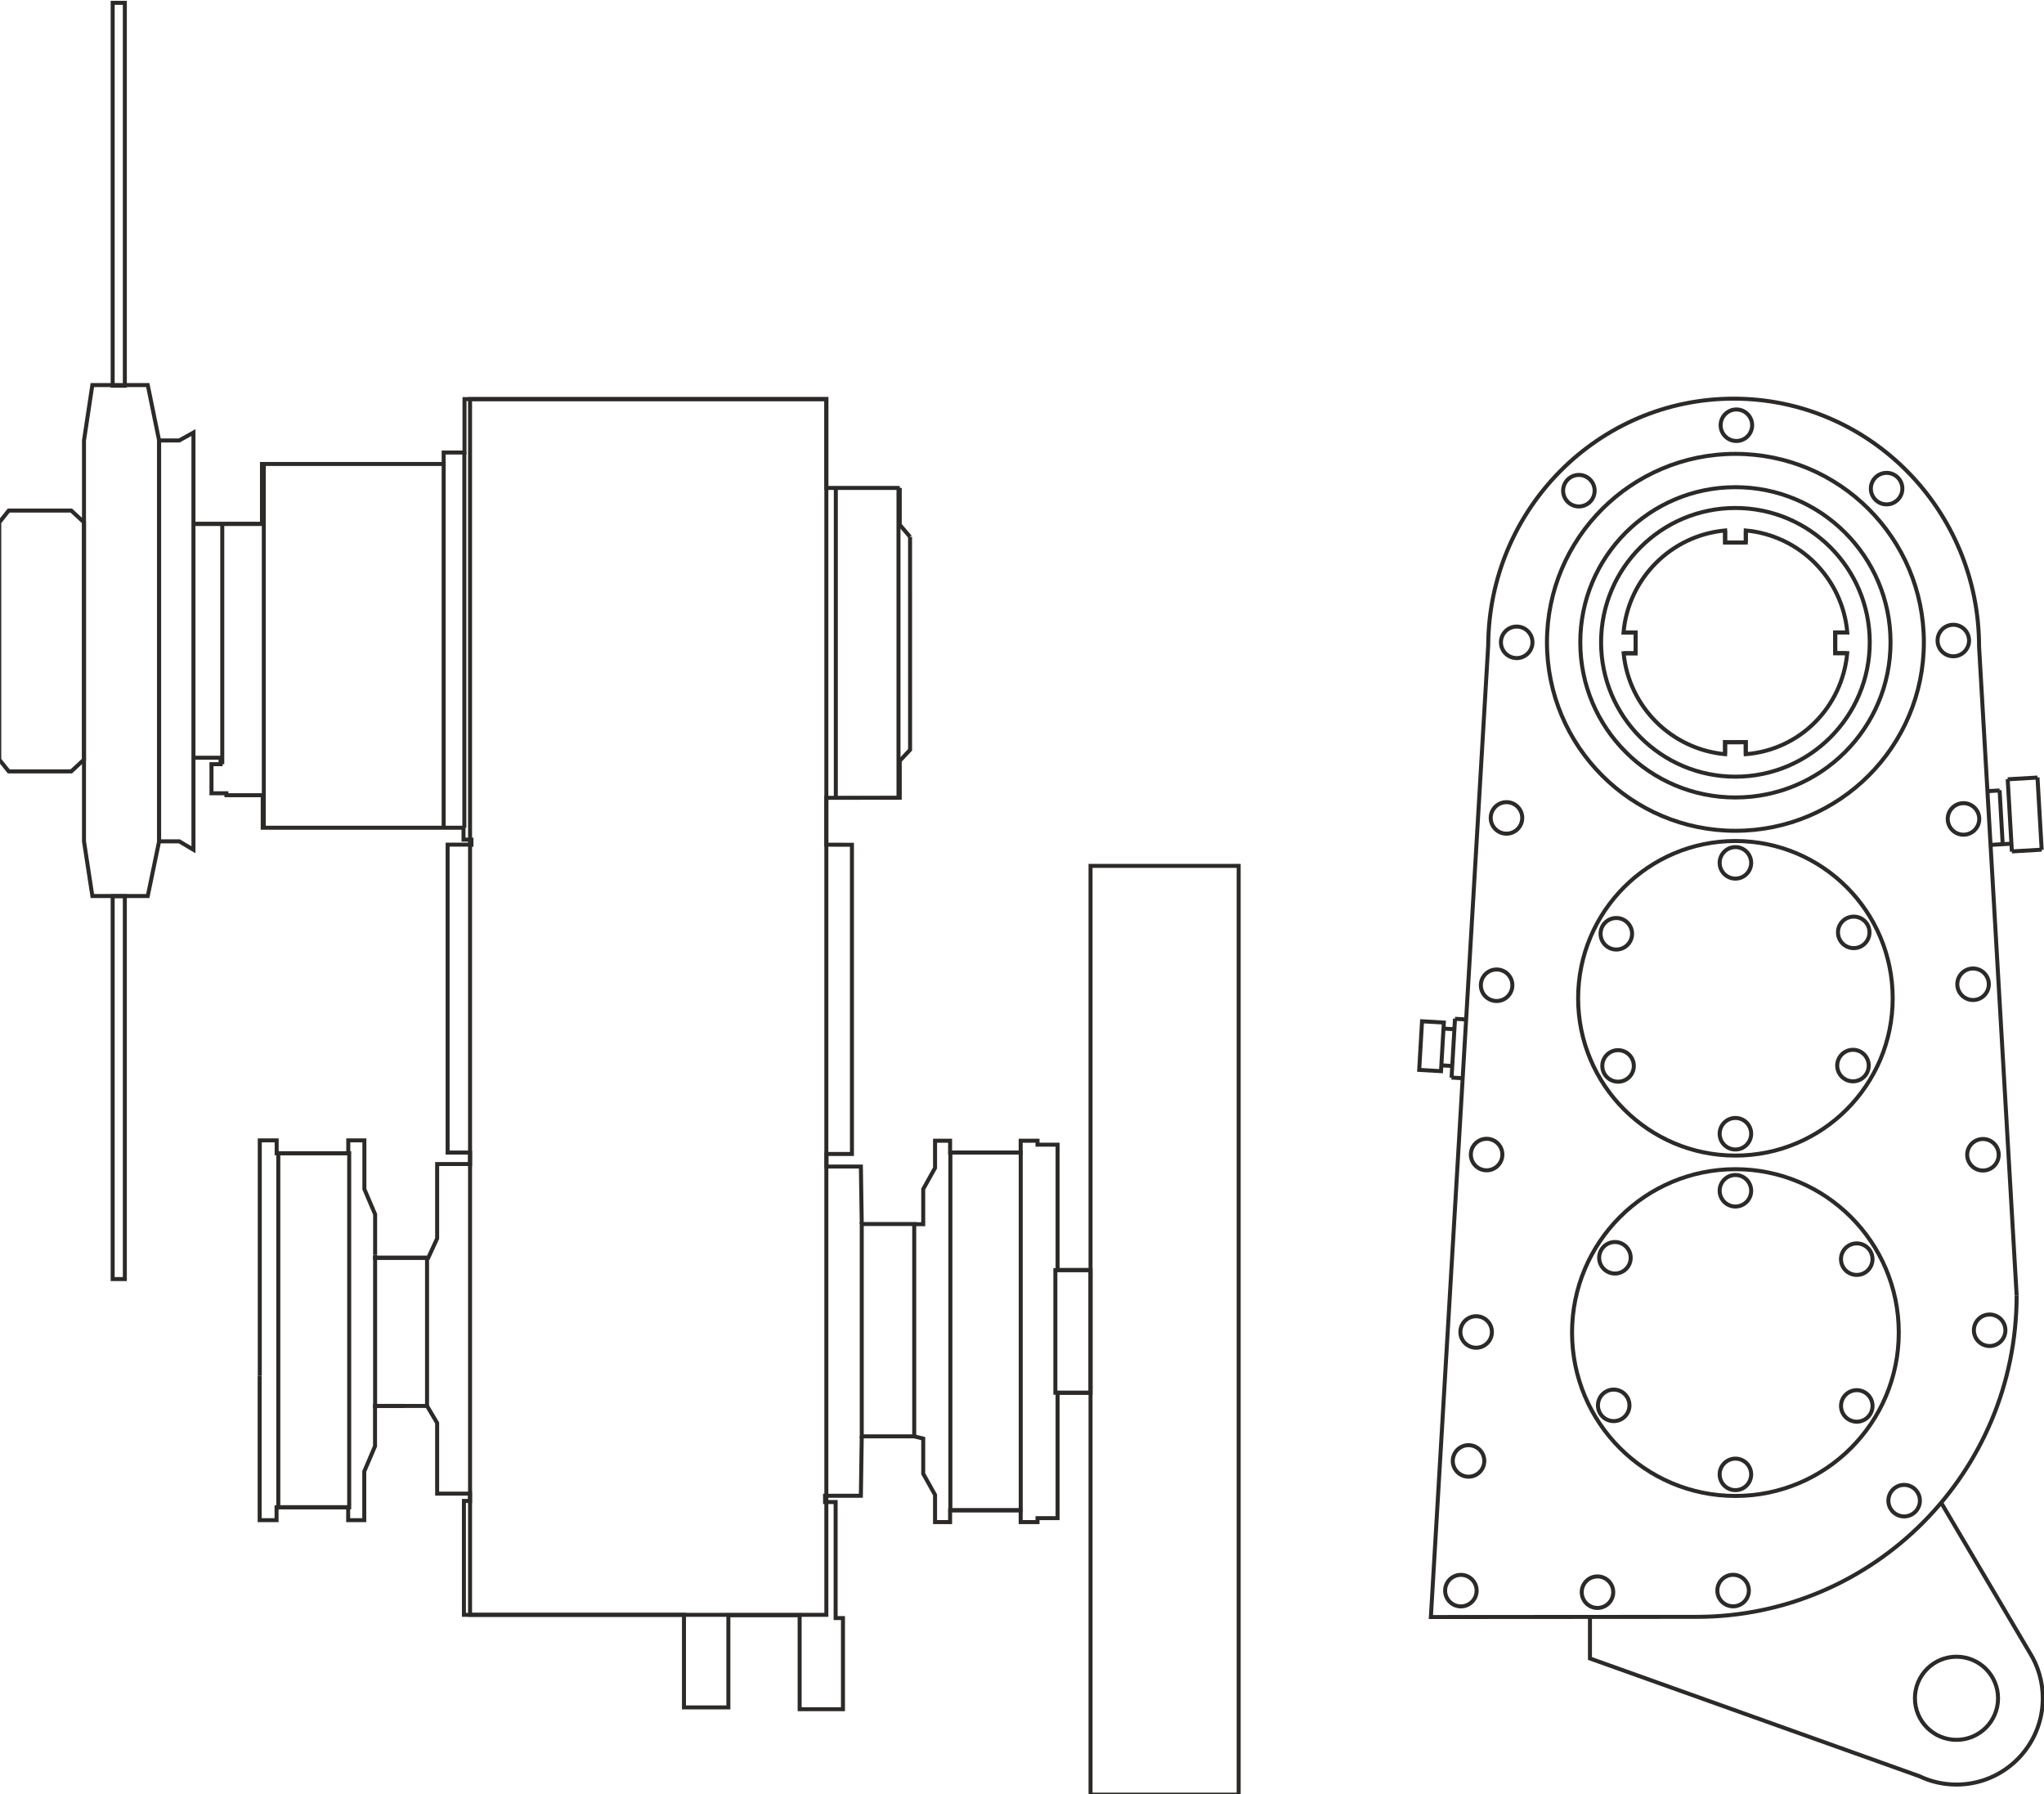 <?xml version="1.0" encoding="UTF-8"?> <svg xmlns="http://www.w3.org/2000/svg" xmlns:xlink="http://www.w3.org/1999/xlink" xml:space="preserve" width="90mm" height="79mm" version="1.1" style="shape-rendering:geometricPrecision; text-rendering:geometricPrecision; image-rendering:optimizeQuality; fill-rule:evenodd; clip-rule:evenodd" viewBox="0 0 9000 7900"> <defs> <style type="text/css"> .str0 {stroke:#2B2A29;stroke-width:17.64;stroke-miterlimit:22.926} .fil0 {fill:none} </style> </defs> <g id="Слой_x0020_1">  <g id="_1908313334880"> <polygon class="fil0 str0" points="313.69,3396.2 313.69,3396.2 38.53,3396.2 38.53,3396.2 -3.26,3344.11 -3.26,2299.99 38.44,2247.8 313.73,2247.8 369.83,2299.74 369.83,3344.16 "></polygon> <polygon class="fil0 str0" points="650.61,3944.83 650.61,3944.83 406.7,3944.83 406.7,3944.83 369.83,3704.13 369.83,1939.19 406.62,1695.34 650.65,1695.34 700.55,1939.19 700.55,3704.13 "></polygon> <polygon class="fil0 str0" points="851.78,3741.15 851.78,1904.4 789.21,1939.19 700.55,1939.19 700.55,3704.13 789.27,3704.13 "></polygon> <line class="fil0 str0" x1="851.78" y1="2306.55" x2="1153.43" y2="2306.55"></line> <polyline class="fil0 str0" points="851.78,2306.55 1153.43,2306.55 1153.43,2042.67 1953.49,2042.67 1953.49,1992.25 2045.26,1992.25 2045.26,1757.13 3638.52,1757.13 3638.52,2148.22 3961.72,2148.22 "></polyline> <polyline class="fil0 str0" points="3961.72,2148.22 3961.69,2310.27 4007.13,2363.67 "></polyline> <polyline class="fil0 str0" points="4007.13,2363.67 4007.24,3301.24 3961.69,3349.79 3961.69,3512.1 3638.52,3512.55 3638.52,3718.86 3751.2,3719.22 3751.19,5080.55 3639.18,5080.61 3639.18,5135.82 3790.6,5135.82 3794.39,5388.96 "></polyline> <polyline class="fil0 str0" points="4027.24,5389.8 4065.1,5389.8 4065.1,5235.11 4117.16,5141.97 4117.16,5022.25 4183.42,5022.25 4183.42,5074.3 4494.18,5074.3 4494.18,5022.25 4568.32,5022.25 4568.32,5039.6 4656.66,5039.6 4656.66,5591.72 4801.38,5591.72 "></polyline> <polygon class="fil0 str0" points="5454,7901.26 4801.78,7901.26 4801.78,3812.21 5454,3812.21 "></polygon> <polygon class="fil0 str0" points="3638.52,7109.58 2069.7,7109.58 2069.7,1757.13 3638.52,1757.13 "></polygon> <polyline class="fil0 str0" points="4025.44,6323.77 4065.1,6333.68 4065.1,6488.38 4117.16,6581.51 4117.16,6701.24 4183.42,6701.24 4183.42,6649.18 4494.18,6649.18 4494.18,6701.24 4568.32,6701.24 4568.32,6683.88 4656.66,6683.88 4656.66,6131.77 4801.38,6131.77 "></polyline> <polyline class="fil0 str0" points="3794.38,6323.77 3790.54,6585.31 3632.86,6585.31 3632.86,6612.91 3679.38,6612.91 3679.38,7123.77 3711.71,7123.77 3711.71,7525.07 3520.9,7525.07 3520.9,7111.16 3207.13,7111.16 3207.13,7517.18 3011.6,7517.18 3011.6,7109.58 2042.68,7109.58 2042.68,6608.16 2069.53,6608.16 2069.53,6575.84 1924.8,6575.84 1924.8,6264.98 1880.35,6189.95 "></polyline> <polyline class="fil0 str0" points="1143.32,6056.32 1143.32,6692.8 1217.73,6692.8 1217.73,6636.01 1533.09,6636.01 1533.07,6692.8 1603.94,6692.8 1603.94,6478.12 1651.27,6367.06 1651.27,6189.83 1781.72,6189.83 "></polyline> <polyline class="fil0 str0" points="1651.76,5523.64 1651.76,5346.41 1604.43,5235.35 1604.43,5020.67 1533.56,5020.67 1533.58,5077.46 1218.22,5077.46 1218.22,5020.67 1143.81,5020.67 1143.81,6056.32 "></polyline> <polyline class="fil0 str0" points="1651.76,5523.64 1651.7,5537.53 1776.94,5537.54 1885.79,5537.54 1924.8,5452.48 1924.8,5124.78 2069.69,5124.78 2069.69,5074.3 1970.94,5074.3 1970.94,3718.72 2076.22,3718.72 "></polyline> <polyline class="fil0 str0" points="2075.79,3728.19 2075.79,3696.65 2040.96,3696.65 2040.96,3644.23 1399.76,3644.23 1156.74,3644.23 1156.74,3501.07 996.85,3501.07 996.85,3492.5 931.14,3492.5 931.14,3364.53 971.24,3364.53 971.24,3336.03 851.77,3336.03 "></polyline> <path class="fil0 str0" d="M8879.57 5703.3l-165.44 -2856.48c0,-602.81 -483.94,-1091.67 -1080.67,-1091.67 -594.71,0 -1077.37,485.54 -1080.65,1085.52 -0.01,1.73 -192.67,3264.52 -252.47,4278.54l1169.76 -0.74"></path> <path class="fil0 str0" d="M8879.57 5703.3c0,781.45 -631.17,1415.17 -1409.47,1415.17"></path> <path class="fil0 str0" d="M7641.25 1998.22c458.26,0 829.75,371.49 829.75,829.75 0,458.26 -371.49,829.76 -829.75,829.76 -458.26,0 -829.75,-371.5 -829.75,-829.76 0,-458.26 371.49,-829.75 829.75,-829.75z"></path> <path class="fil0 str0" d="M7641.25 3702.65c382.47,0 692.52,310.05 692.52,692.51 0,382.46 -310.05,692.51 -692.52,692.51 -382.47,0 -692.51,-310.05 -692.51,-692.51 0,-382.46 310.04,-692.51 692.51,-692.51z"></path> <path class="fil0 str0" d="M7641.25 5147.55c397.28,0 719.33,322.05 719.33,719.32 0,397.28 -322.05,719.34 -719.33,719.34 -397.28,0 -719.33,-322.06 -719.33,-719.34 0,-397.27 322.05,-719.32 719.33,-719.32z"></path> <path class="fil0 str0" d="M6432.46 6933.63c38.32,0 69.38,31.06 69.38,69.38 0,38.32 -31.06,69.38 -69.38,69.38 -38.32,0 -69.38,-31.06 -69.38,-69.38 0,-38.32 31.06,-69.38 69.38,-69.38z"></path> <path class="fil0 str0" d="M6466.16 6362.56c38.31,0 69.38,31.06 69.38,69.38 0,38.31 -31.07,69.38 -69.38,69.38 -38.32,0 -69.38,-31.07 -69.38,-69.38 0,-38.32 31.06,-69.38 69.38,-69.38z"></path> <path class="fil0 str0" d="M6499.66 5794.91c38.32,0 69.38,31.06 69.38,69.38 0,38.32 -31.06,69.37 -69.38,69.37 -38.32,0 -69.38,-31.05 -69.38,-69.37 0,-38.32 31.06,-69.38 69.38,-69.38z"></path> <path class="fil0 str0" d="M6545.77 5013.76c38.31,0 69.38,31.05 69.38,69.37 0,38.32 -31.07,69.38 -69.38,69.38 -38.32,0 -69.38,-31.06 -69.38,-69.38 0,-38.32 31.06,-69.37 69.38,-69.37z"></path> <path class="fil0 str0" d="M6589.77 4268.35c38.31,0 69.37,31.06 69.37,69.38 0,38.32 -31.06,69.38 -69.37,69.38 -38.32,0 -69.39,-31.06 -69.39,-69.38 0,-38.32 31.07,-69.38 69.39,-69.38z"></path> <path class="fil0 str0" d="M6633.25 3531.63c38.31,0 69.37,31.06 69.37,69.38 0,38.31 -31.06,69.37 -69.37,69.37 -38.32,0 -69.38,-31.06 -69.38,-69.37 0,-38.32 31.06,-69.38 69.38,-69.38z"></path> <path class="fil0 str0" d="M6678.22 2758.59c38.31,0 69.38,31.06 69.38,69.38 0,38.31 -31.07,69.38 -69.38,69.38 -38.32,0 -69.38,-31.07 -69.38,-69.38 0,-38.32 31.06,-69.38 69.38,-69.38z"></path> <path class="fil0 str0" d="M6952.04 2090.97c38.32,0 69.37,31.06 69.37,69.38 0,38.32 -31.05,69.38 -69.37,69.38 -38.32,0 -69.38,-31.06 -69.38,-69.38 0,-38.32 31.06,-69.38 69.38,-69.38z"></path> <path class="fil0 str0" d="M7645.57 1802.76c38.32,0 69.39,31.06 69.39,69.38 0,38.31 -31.07,69.38 -69.39,69.38 -38.31,0 -69.37,-31.07 -69.37,-69.38 0,-38.32 31.06,-69.38 69.37,-69.38z"></path> <path class="fil0 str0" d="M8306.95 2081.85c38.31,0 69.38,31.06 69.38,69.38 0,38.32 -31.07,69.38 -69.38,69.38 -38.32,0 -69.38,-31.06 -69.38,-69.38 0,-38.32 31.06,-69.38 69.38,-69.38z"></path> <path class="fil0 str0" d="M8600.69 2750.62c38.32,0 69.38,31.06 69.38,69.38 0,38.32 -31.06,69.37 -69.38,69.37 -38.32,0 -69.38,-31.05 -69.38,-69.37 0,-38.32 31.06,-69.38 69.38,-69.38z"></path> <path class="fil0 str0" d="M8645.51 3536.12c38.32,0 69.38,31.06 69.38,69.38 0,38.31 -31.06,69.38 -69.38,69.38 -38.31,0 -69.38,-31.07 -69.38,-69.38 0,-38.32 31.07,-69.38 69.38,-69.38z"></path> <path class="fil0 str0" d="M8687.67 4263.93c38.32,0 69.38,31.07 69.38,69.38 0,38.32 -31.06,69.38 -69.38,69.38 -38.32,0 -69.38,-31.06 -69.38,-69.38 0,-38.31 31.06,-69.38 69.38,-69.38z"></path> <path class="fil0 str0" d="M8731.15 5014.67c38.32,0 69.38,31.06 69.38,69.38 0,38.32 -31.06,69.38 -69.38,69.38 -38.31,0 -69.38,-31.06 -69.38,-69.38 0,-38.32 31.07,-69.38 69.38,-69.38z"></path> <path class="fil0 str0" d="M8760.65 5787.35c38.31,0 69.38,31.07 69.38,69.39 0,38.31 -31.07,69.37 -69.38,69.37 -38.32,0 -69.38,-31.06 -69.38,-69.37 0,-38.32 31.06,-69.39 69.38,-69.39z"></path> <path class="fil0 str0" d="M8384.14 6537.52c38.31,0 69.38,31.07 69.38,69.38 0,38.32 -31.07,69.38 -69.38,69.38 -38.32,0 -69.38,-31.06 -69.38,-69.38 0,-38.31 31.06,-69.38 69.38,-69.38z"></path> <path class="fil0 str0" d="M7631.11 6933.34c38.32,0 69.38,31.06 69.38,69.37 0,38.32 -31.06,69.38 -69.38,69.38 -38.31,0 -69.38,-31.06 -69.38,-69.38 0,-38.31 31.07,-69.37 69.38,-69.37z"></path> <path class="fil0 str0" d="M7033.92 6940.5c38.32,0 69.38,31.05 69.38,69.37 0,38.32 -31.06,69.38 -69.38,69.38 -38.32,0 -69.37,-31.06 -69.37,-69.38 0,-38.32 31.05,-69.37 69.37,-69.37z"></path> <path class="fil0 str0" d="M8614.68 7293.98c101.06,0 182.99,81.93 182.99,182.99 0,101.06 -81.93,182.99 -182.99,182.99 -101.06,0 -182.99,-81.93 -182.99,-182.99 0,-101.06 81.93,-182.99 182.99,-182.99z"></path> <path class="fil0 str0" d="M7000.8 7118.77l0 182.93 1450.02 518.11c49.61,23.76 105.19,37.07 163.86,37.07 209.79,0 379.92,-170.13 379.92,-379.91 0,-73.75 -21.03,-142.6 -57.42,-200.88l-389.92 -660.14"></path> <path class="fil0 str0" d="M7116.89 4041.68c38.31,0 69.38,31.06 69.38,69.38 0,38.32 -31.07,69.38 -69.38,69.38 -38.32,0 -69.38,-31.06 -69.38,-69.38 0,-38.32 31.06,-69.38 69.38,-69.38z"></path> <path class="fil0 str0" d="M7641.25 3729.5c38.32,0 69.38,31.06 69.38,69.37 0,38.32 -31.06,69.38 -69.38,69.38 -38.32,0 -69.37,-31.06 -69.37,-69.38 0,-38.31 31.05,-69.37 69.37,-69.37z"></path> <path class="fil0 str0" d="M8162.23 4035.54c38.32,0 69.38,31.07 69.38,69.38 0,38.32 -31.06,69.38 -69.38,69.38 -38.31,0 -69.38,-31.06 -69.38,-69.38 0,-38.31 31.07,-69.38 69.38,-69.38z"></path> <path class="fil0 str0" d="M8158.88 4621.95c38.32,0 69.38,31.06 69.38,69.38 0,38.32 -31.06,69.38 -69.38,69.38 -38.32,0 -69.38,-31.06 -69.38,-69.38 0,-38.32 31.06,-69.38 69.38,-69.38z"></path> <path class="fil0 str0" d="M7641.25 4922.07c38.32,0 69.38,31.06 69.38,69.38 0,38.31 -31.06,69.38 -69.38,69.38 -38.32,0 -69.37,-31.07 -69.37,-69.38 0,-38.32 31.05,-69.38 69.37,-69.38z"></path> <path class="fil0 str0" d="M7124.56 4623.58c38.32,0 69.38,31.07 69.38,69.38 0,38.32 -31.06,69.38 -69.38,69.38 -38.31,0 -69.37,-31.06 -69.37,-69.38 0,-38.31 31.06,-69.38 69.37,-69.38z"></path> <path class="fil0 str0" d="M7641.25 5173.15c38.32,0 69.38,31.06 69.38,69.38 0,38.32 -31.06,69.38 -69.38,69.38 -38.32,0 -69.38,-31.06 -69.38,-69.38 0,-38.32 31.06,-69.38 69.38,-69.38z"></path> <path class="fil0 str0" d="M8175.51 5474.29c38.32,0 69.37,31.07 69.37,69.39 0,38.31 -31.05,69.37 -69.37,69.37 -38.32,0 -69.38,-31.06 -69.38,-69.37 0,-38.32 31.06,-69.39 69.38,-69.39z"></path> <path class="fil0 str0" d="M8175.66 6120.45c38.31,0 69.38,31.06 69.38,69.38 0,38.31 -31.07,69.38 -69.38,69.38 -38.32,0 -69.38,-31.07 -69.38,-69.38 0,-38.32 31.06,-69.38 69.38,-69.38z"></path> <path class="fil0 str0" d="M7641.25 6421.84c38.32,0 69.38,31.06 69.38,69.38 0,38.32 -31.06,69.37 -69.38,69.37 -38.32,0 -69.38,-31.05 -69.38,-69.37 0,-38.32 31.06,-69.38 69.38,-69.38z"></path> <path class="fil0 str0" d="M7105.34 6117.95c38.32,0 69.38,31.06 69.38,69.38 0,38.32 -31.06,69.37 -69.38,69.37 -38.32,0 -69.38,-31.05 -69.38,-69.37 0,-38.32 31.06,-69.38 69.38,-69.38z"></path> <path class="fil0 str0" d="M7110.76 5468.16c38.32,0 69.38,31.06 69.38,69.38 0,38.31 -31.06,69.37 -69.38,69.37 -38.32,0 -69.37,-31.06 -69.37,-69.37 0,-38.32 31.05,-69.38 69.37,-69.38z"></path> <polygon class="fil0 str0" points="6261.44,4496.35 6357.46,4501.94 6344.98,4716.02 6248.96,4710.42 "></polygon> <path class="fil0 str0" d="M6406.67 4484.97c-5,85.38 -10.08,172.06 -15.21,259.51"></path> <path class="fil0 str0" d="M6406.34 4485.45c16.35,0.96 32.74,1.92 49.16,2.88"></path> <path class="fil0 str0" d="M6391.03 4744.23c16.35,0.96 32.74,1.92 49.16,2.89"></path> <path class="fil0 str0" d="M6345.05 4690.21c16.35,0.96 32.74,1.92 49.17,2.88"></path> <path class="fil0 str0" d="M6356.46 4528.57c16.35,0.96 32.74,1.92 49.17,2.89"></path> <path class="fil0 str0" d="M7641.25 2144.92c377.24,0 683.05,305.81 683.05,683.05 0,377.24 -305.81,683.05 -683.05,683.05 -377.24,0 -683.05,-305.81 -683.05,-683.05 0,-377.24 305.81,-683.05 683.05,-683.05z"></path> <path class="fil0 str0" d="M7641.25 2236.5c326.67,0 591.48,264.81 591.48,591.47 0,326.67 -264.81,591.48 -591.48,591.48 -326.66,0 -591.47,-264.81 -591.47,-591.48 0,-326.66 264.81,-591.47 591.47,-591.47z"></path> <path class="fil0 str0" d="M7686.94 2388.39c0,-10.29 -0.32,-39.73 -0.07,-52.88 237.51,21.73 426.51,211.49 447.07,449.34 -16.29,-0.13 -44.01,-0.13 -53.1,-0.13 0.27,6.74 0,84.17 0,90.98 17.72,0 36.28,0 52.74,0.08 -22.15,237.7 -207.93,425.88 -446.84,444.67 0,-12.11 0,-40.19 0,-52.9 -12.94,0.13 -78.45,0.96 -90.98,0 0,5.56 0.02,47.52 0,52.9 -235.86,-21.55 -423.93,-208.87 -446.74,-444.36 8.45,-0.12 46.06,0 52.65,0 0,-69.55 -0.27,-84.23 0,-90.98 -22.8,0 -40.97,0.26 -53.14,0 20.56,-237.94 209.74,-428.02 447.38,-449.63 0.05,8.69 0.05,38.1 0.05,52.91 32.14,0 68.15,0 90.98,0z"></path> <polyline class="fil0 str0" points="7595.76,3320.45 7595.76,3267.55 7686.74,3267.55 7686.74,3320.45 "></polyline> <polyline class="fil0 str0" points="7686.94,2335.51 7686.94,2388.39 7595.96,2388.39 7595.96,2335.48 "></polyline> <polyline class="fil0 str0" points="8133.52,2875.7 8080.84,2875.7 8080.84,2784.72 8133.93,2784.72 "></polyline> <polyline class="fil0 str0" points="7148.53,2785.11 7201.67,2785.11 7201.67,2876.09 7149.02,2876.09 "></polyline> <line class="fil0 str0" x1="8818.27" y1="3717.97" x2="8804.43" y2="3479.02"></line> <line class="fil0 str0" x1="8858.62" y1="3749.47" x2="8840.13" y2="3430.17"></line> <line class="fil0 str0" x1="8989.83" y1="3741.65" x2="8971.32" y2="3422.57"></line> <line class="fil0 str0" x1="8971.37" y1="3423.29" x2="8840.17" y2="3430.89"></line> <line class="fil0 str0" x1="8989.75" y1="3740.76" x2="8858.49" y2="3748.58"></line> <line class="fil0 str0" x1="8856.61" y1="3714.43" x2="8764.64" y2="3719.75"></line> <line class="fil0 str0" x1="8804.46" y1="3480.12" x2="8750.98" y2="3483.22"></line> <polygon class="fil0 str0" points="549.69,5631.34 496.08,5631.34 496.08,3945.6 549.69,3945.6 "></polygon> <polygon class="fil0 str0" points="1537.59,6636.01 1225.43,6636.01 1225.43,5077.45 1537.59,5077.45 "></polygon> <polygon class="fil0 str0" points="4025.44,6323.77 3794.39,6323.77 3794.39,5388.96 4025.44,5388.96 "></polygon> <polygon class="fil0 str0" points="1880.33,6189.95 1651.69,6189.95 1651.69,5537.54 1880.33,5537.54 "></polygon> <polygon class="fil0 str0" points="4494.41,6649.18 4184.67,6649.18 4184.67,5074.3 4494.41,5074.3 "></polygon> <polygon class="fil0 str0" points="4801.79,6131.77 4646.93,6131.77 4646.93,5591.72 4801.79,5591.72 "></polygon> <polygon class="fil0 str0" points="549.69,1698.21 496.08,1698.21 496.08,12.47 549.69,12.47 "></polygon> <line class="fil0 str0" x1="1953.49" y1="2042.67" x2="1953.49" y2="3644.23"></line> <line class="fil0 str0" x1="1161.57" y1="2040.13" x2="1161.57" y2="3641.69"></line> <line class="fil0 str0" x1="978.65" y1="2306.74" x2="978.65" y2="3364.53"></line> <line class="fil0 str0" x1="2044.59" y1="1992.25" x2="2044.59" y2="3644.23"></line> <line class="fil0 str0" x1="3956.22" y1="2148.22" x2="3956.22" y2="3512.11"></line> <line class="fil0 str0" x1="3680.22" y1="2148.22" x2="3680.22" y2="3512.11"></line> </g> </g> </svg> 